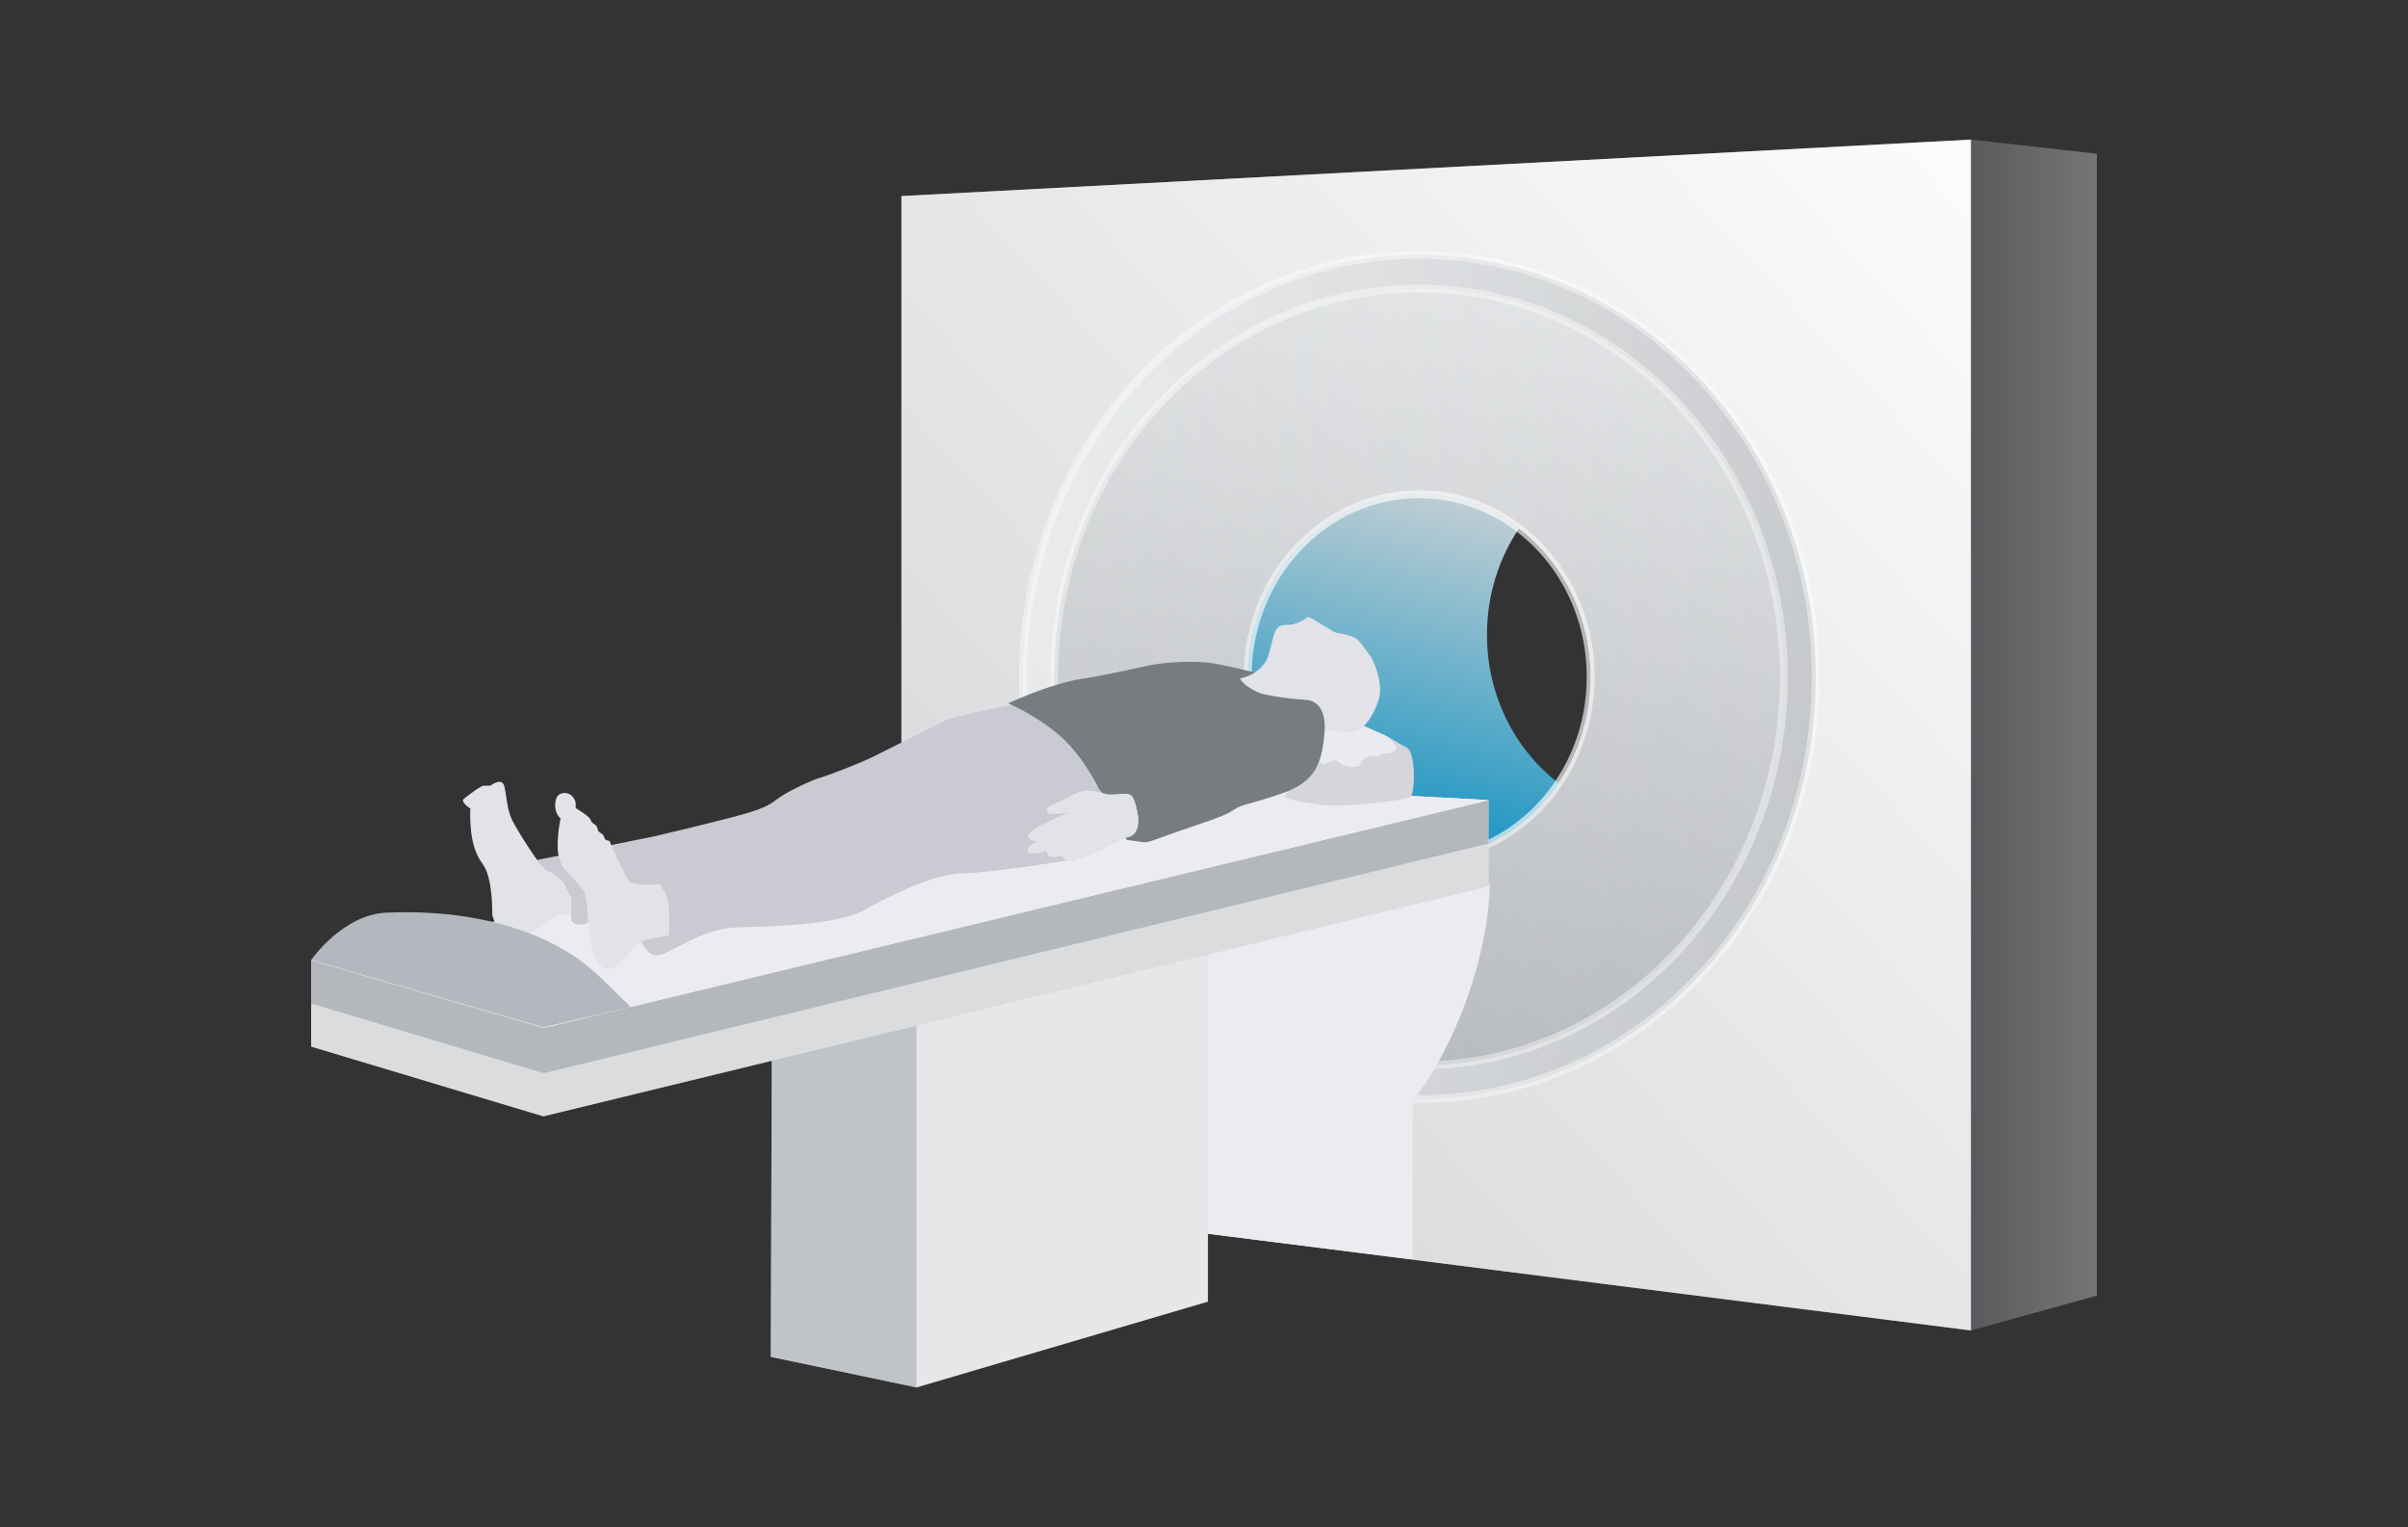 <?xml version="1.0" encoding="UTF-8"?>
<!-- Generator: Adobe Illustrator 24.0.0, SVG Export Plug-In . SVG Version: 6.00 Build 0)  -->
<svg version="1.1" id="Layer_1" xmlns="http://www.w3.org/2000/svg" xmlns:xlink="http://www.w3.org/1999/xlink" x="0px" y="0px" viewBox="0 0 306 194" style="enable-background:new 0 0 306 194;" xml:space="preserve">
<rect x="0" y="0" width="306" height="194" fill="#333333" stroke="none"/>
<style type="text/css">
	.st0{opacity:0.1;fill:#838990;}
	.st1{opacity:0.4;fill:url(#SVGID_1_);}
	.st2{fill:#FFFFFF;}
	.st3{opacity:0.4;fill:url(#SVGID_2_);}
	.st4{opacity:0.8;fill:url(#SVGID_3_);}
	.st5{opacity:0.4;fill:url(#SVGID_4_);stroke:#FFFFFF;stroke-miterlimit:10;}
	.st6{opacity:0.4;fill:url(#SVGID_5_);stroke:#FFFFFF;stroke-miterlimit:10;}
	.st7{fill:#ECECF0;}
	.st8{opacity:0.2;fill:#838990;}
	.st9{opacity:0.5;fill:#838990;}
	.st10{opacity:0.6;fill:#838990;}
	.st11{opacity:0.3;fill:#838990;}
	.st12{fill:#EAEBEF;}
	.st13{opacity:0.3;fill:#A0A3AB;}
	.st14{fill:#E2E3E9;}
	.st15{fill:#C9CAD2;}
	.st16{fill:#777C80;}
	.st17{opacity:0.2;fill:#C9CAD2;}
	.st18{fill:#B5B7BF;}
</style>
<g>
	<polygon class="st0" points="69.09,136.35 39.54,127.49 39.54,122 69.09,130.6  "/>
	<polygon class="st0" points="69.09,136.35 39.54,127.49 39.54,132.97 69.09,141.84  "/>
	<g>
		
			<linearGradient id="SVGID_1_" gradientUnits="userSpaceOnUse" x1="2943.889" y1="93.379" x2="2915.577" y2="93.379" gradientTransform="matrix(-1 0 0 1 3191.324 0)">
			<stop offset="0" style="stop-color:#82888F"/>
			<stop offset="1" style="stop-color:#FFFFFF"/>
		</linearGradient>
		<polygon class="st1" points="266.46,164.6 250.49,169.03 250.49,17.73 266.46,19.53   "/>
		<path class="st2" d="M114.55,24.91l135.91-7.17v151.29l-135.91-17.22V24.91z M158.54,86c0,12.82,9.76,23.21,21.8,23.21    c12.04,0,21.8-10.39,21.8-23.21c0-12.82-9.76-23.21-21.8-23.21C168.3,62.79,158.54,73.18,158.54,86z"/>
		
			<linearGradient id="SVGID_2_" gradientUnits="userSpaceOnUse" x1="3090.038" y1="172.35" x2="2921.769" y2="16.182" gradientTransform="matrix(-1 0 0 1 3191.324 0)">
			<stop offset="0" style="stop-color:#82888F"/>
			<stop offset="1" style="stop-color:#FFFFFF"/>
		</linearGradient>
		<path class="st3" d="M114.55,24.91l135.91-7.17v151.29l-135.91-17.22V24.91z M158.54,86c0,12.82,9.76,23.21,21.8,23.21    c12.04,0,21.8-10.39,21.8-23.21c0-12.82-9.76-23.21-21.8-23.21C168.3,62.79,158.54,73.18,158.54,86z"/>
		
			<linearGradient id="SVGID_3_" gradientUnits="userSpaceOnUse" x1="3017.628" y1="109.512" x2="3004.564" y2="57.612" gradientTransform="matrix(-1 0 0 1 3191.324 0)">
			<stop offset="0" style="stop-color:#00A6E4"/>
			<stop offset="1" style="stop-color:#FFFFFF"/>
		</linearGradient>
		<path class="st4" d="M180.34,62.79c4.74,0,9.12,1.61,12.69,4.35c-2.56,3.8-4.07,8.46-4.07,13.5c0,7.78,3.6,14.65,9.11,18.87    c-3.96,5.88-10.42,9.71-17.73,9.71c-12.04,0-21.8-10.39-21.8-23.21C158.54,73.18,168.3,62.79,180.34,62.79z"/>
		
			<linearGradient id="SVGID_4_" gradientUnits="userSpaceOnUse" x1="2953.192" y1="86.004" x2="3066.18" y2="86.004" gradientTransform="matrix(-1 0 0 1 3191.324 0)">
			<stop offset="0" style="stop-color:#82888F"/>
			<stop offset="1" style="stop-color:#FFFFFF"/>
		</linearGradient>
		<path class="st5" d="M158.56,86c0,12.82,9.76,23.21,21.8,23.21c12.04,0,21.8-10.39,21.8-23.21c0-12.82-9.76-23.21-21.8-23.21    C168.32,62.79,158.56,73.18,158.56,86z M180.36,32.38c27.82,0,50.37,24.01,50.37,53.63c0,29.62-22.55,53.63-50.37,53.63    c-27.82,0-50.37-24.01-50.37-53.63C129.99,56.39,152.54,32.38,180.36,32.38z"/>
		
			<linearGradient id="SVGID_5_" gradientUnits="userSpaceOnUse" x1="3041.004" y1="130.887" x2="2978.73" y2="37.758" gradientTransform="matrix(-1 0 0 1 3191.324 0)">
			<stop offset="0" style="stop-color:#82888F"/>
			<stop offset="1" style="stop-color:#FFFFFF"/>
		</linearGradient>
		<path class="st6" d="M158.53,86c0,12.82,9.76,23.21,21.8,23.21c12.04,0,21.8-10.39,21.8-23.21c0-12.82-9.76-23.21-21.8-23.21    C168.29,62.79,158.53,73.18,158.53,86z M180.33,36.65c25.6,0,46.36,22.1,46.36,49.36c0,27.26-20.76,49.36-46.36,49.36    s-46.36-22.1-46.36-49.36C133.97,58.74,154.73,36.65,180.33,36.65z"/>
		<path class="st7" d="M189.31,112.4c0,0,0.18,10.4-6.6,22.66c-1.74,3.14-3.19,4.71-3.19,4.71l-0.04,20.22l-32.41-4.04l-5.28-45.9    L189.31,112.4z"/>
		<polygon class="st2" points="39.54,121.98 146.89,99.41 189.16,101.65 188.13,101.9 189.16,101.68 189.16,107.14 189.16,107.16     189.16,112.62 153.5,121.29 153.5,165.37 116.47,176.27 97.95,172.39 98.08,134.77 69.09,141.82 69.09,141.84 39.54,132.97     39.54,132.95 39.54,127.49 39.54,127.49 39.54,127.46 39.54,122 39.79,122.05   "/>
		<polygon class="st8" points="116.47,130.3 153.5,121.29 153.5,165.37 116.47,176.27   "/>
		<polygon class="st9" points="116.47,130.3 98.08,134.76 97.96,172.39 116.47,176.27   "/>
		<polygon class="st7" points="189.16,101.65 69.09,130.58 39.54,121.98 146.89,99.41   "/>
		<polygon class="st10" points="39.54,122 69.09,130.6 189.16,101.68 189.16,107.16 69.09,136.35 39.54,127.49   "/>
		<polygon class="st11" points="39.54,127.46 69.09,136.33 189.16,107.14 189.16,112.62 69.09,141.82 39.54,132.95   "/>
		<path class="st12" d="M163.19,101.29c0,0,3.62,1.28,7.74,1.03c4.12-0.25,7.66-0.75,8.28-1.08c0.62-0.33,0.74-5.63-0.45-6.25    c-1.19-0.62-2.51-1.48-2.72-1.56c-0.21-0.08-3.71-1.65-3.71-1.65l-4.69,0.66l-1.89,3.42L163.19,101.29z"/>
		<path class="st13" d="M165.8,95.85l-2.56,5.44c0,0,3.62,1.28,7.74,1.03c4.12-0.25,7.67-0.75,8.28-1.08    c0.62-0.33,0.74-5.63-0.45-6.25c-1.19-0.62-2.51-1.48-2.72-1.56c0,0,2.02,1.44,1.03,2.02c-0.99,0.58-1.19-0.04-1.81,0.54    c-0.62,0.58-0.08-0.37-1.48,0.16c-1.4,0.54-0.33,1.36-2.1,1.28c-1.77-0.08-1.4-1.03-2.35-0.78c-0.95,0.25-0.62,0.7-1.65,0.25    C166.7,96.43,165.8,95.85,165.8,95.85z"/>
		<path class="st14" d="M157.37,86.26c0,0,3.12-0.5,3.86-3.12c0.75-2.62,0.62-3.74,2.24-3.74c1.62,0,2.68-1,2.68-1s0.44,0.06,1,0.44    c0.56,0.37,2.49,1.5,2.49,1.5s2.24,0.37,2.81,0.87c0.56,0.5,1.81,2.31,1.81,2.31s1.75,3.24,0.87,5.61    c-0.87,2.37-2.06,3.74-3.3,3.87c-1.25,0.12-3.68-0.31-3.68-0.31l-3.8-1.56l-6.92-2.56L157.37,86.26z"/>
		<path class="st15" d="M129.45,89.51l-1.92,0.23c0,0-6.38,1.31-7.31,1.77c-0.92,0.46-7.38,3.69-9.23,4.61    c-1.85,0.92-5.92,2.46-6.77,2.69c-0.85,0.23-3.08,1.23-4.61,2.15c-1.54,0.92-1.38,1.31-4.31,2.23    c-2.92,0.92-12.23,3.08-12.23,3.08l-16,3.23l3.23,4.92l13.38-1.46c0,0,0.92,2,1.08,3.54c0.15,1.54,0.54,2.31-0.54,2.46    c-1.08,0.15-2.77,0.54-2.77,0.54s0.85,2.38,2.61,1.77c1.77-0.62,5.61-3.38,9.54-3.46c3.92-0.08,12.77-0.31,16-2.08    c3.23-1.77,8.77-4.69,12.69-4.77c3.92-0.08,14.69-1.85,14.69-1.85l6.08-3.38c0,0-2.85-9-5.54-11    C134.83,92.74,129.45,89.51,129.45,89.51z"/>
		<path class="st16" d="M143.15,106.7l-0.19-0.5c0,0,2.06-0.31,1.62-2.74c-0.44-2.43-1.43-2.62-1.43-2.62s-2.18,0.12-2.56,0.19    c-0.37,0.06-0.94-0.81-0.94-0.81s-2.06-4.36-5.24-6.98c-3.18-2.62-6.3-3.87-6.3-3.87s5.24-2.49,9.35-3.12    c4.11-0.62,8.1-1.71,9.91-1.93c1.81-0.23,4.77-0.36,6.67-0.06c1.9,0.3,5.37,1.18,5.37,1.18s-0.63,0.51-1.85,0.77    c0.21,0.35,0.54,0.72,1.03,1.04c1.43,0.94,1.87,0.94,3.56,1.24c1.69,0.3,3.93,0.44,3.93,0.44s2.56,0.06,2.24,4.05    s-1.12,6.36-5.49,7.85c-4.36,1.5-4.99,1.31-6.05,2.06c-1.06,0.75-3.8,1.62-3.8,1.62l-3.24,1.12l-2.99,1.06    c0,0-0.87,0.37-1.43,0.31S143.15,106.7,143.15,106.7z"/>
		<path class="st17" d="M82.15,117.12c0,0,0.15,2.54,1.92,1.92s5.61-3.38,9.54-3.46c3.92-0.08,12.77-0.31,16-2.08    c3.23-1.77,8.77-4.69,12.69-4.77c3.92-0.08,14.69-1.85,14.69-1.85l6.08-3.38v2.23l-6.08,3.38c0,0-10.77,1.77-14.69,1.85    c-3.92,0.08-9.46,3-12.69,4.77c-3.23,1.77-12.07,2-16,2.08c-3.92,0.08-7.77,2.85-9.54,3.46c-1.77,0.62-1.92-1.92-1.92-1.92V117.12    z"/>
		<path class="st14" d="M143.21,106.39c0,0,1.81-0.06,1.37-2.87c-0.44-2.81-1-2.68-1.68-2.62c-0.69,0.06-1.75,0.12-2.49-0.06    s-2.24-0.62-3.3-0.19c-1.06,0.44-2.18,1.12-2.74,1.31c-0.56,0.19-1.56,0.62-1.31,1.18s2.68,0.06,2.68,0.06s-3.05,1.43-3.43,1.62    c-0.37,0.19-1.87,1.12-1.68,1.56c0.19,0.44,1.12,0.5,1.12,0.5s-1.31,0.69-1.12,1.31c0.19,0.62,2.37-0.06,2.37-0.06    s-0.06,0.31,0.25,0.62c0.31,0.31,1.75,0,1.75,0s0.37,0.94,1.25,0.69c0.87-0.25,3.43-1.18,4.18-1.68    C141.16,107.27,143.21,106.39,143.21,106.39z"/>
		<path class="st17" d="M124.99,96.44c0,0-3.31,0.92-4,1.15c-0.69,0.23-8.15,3-11.46,4.31c-3.31,1.31-7.92,2.61-9.46,3.31    c-1.54,0.69-3.69,1.23-3.69,1.23s-3.69,1.38-5.23,2c-1.54,0.62-2.23,1.38-3.69,1.54c-1.46,0.15-4.31,0.69-4.31,0.69l0.23,1.77    l-3.31,0.08l-1.46-1.54c0,0-0.69-0.62,1.54-0.85c2.23-0.23,2.38-0.62,3.54-0.69c1.15-0.08,0.92,0.23,2.38-0.15    c1.46-0.38-0.08-0.69,2.08-1.08c2.15-0.38,1.46-0.85,3.54-1.08c2.08-0.23,1.15-0.38,3.77-1.15c2.61-0.77,1.69-1,3.77-1.46    c2.08-0.46,2.31-1.15,4.08-1.62s1.62-0.85,3.08-1.23c1.46-0.38,0.77-0.62,2.61-1c1.85-0.38,1.69-0.31,3.38-0.92    c1.69-0.62,1.38-0.77,2.69-1.15c1.31-0.38,1.08-0.85,2.85-1.23c1.77-0.38,1-0.38,2.46-0.62c1.46-0.23,1.69-0.85,2.54-0.69    c0.85,0.15,1.85-0.08,1.85-0.08L124.99,96.44z"/>
		<path class="st14" d="M85,118.82c0,0-3.15,0.38-3.92,1.08c-0.77,0.69-2.38,3.08-3.69,3.23c-1.31,0.15-2.23-2.08-2.38-3.85    s-0.38-3.31-0.38-3.31s-2.08-0.08-2.77,0.15c-0.69,0.23-1.38,0.15-2,0.77c-0.62,0.62-2.54,1.77-2.54,1.77s-1.23,0.85-2.77,0    c-1.54-0.85-2-2.15-2-2.54c0-0.38,0.08-4.61-1.23-6.38c-1.31-1.77-1.46-3.92-1.54-5.15c-0.08-1.23,0-1.85,0-1.85    s-1.31-0.85-0.85-1.23c0.46-0.38,2.15-1.69,2.54-1.69c0.38,0,0.85,0,0.85,0s1.46-1.15,1.77,0.08c0.31,1.23,0.31,2.92,1,4.31    c0.69,1.38,3.77,6.31,4.46,6.46c0.69,0.15,2.31,0.08,2.31,0.08s-1-1.31-1-3.23c0-1.92,0.38-3.54,0.38-3.54s-0.69-0.54-0.69-1.62    s0.38-1.61,1.23-1.61c0.85,0,1.38,0.85,1.38,1.38c0,0.54,0,0.54,0,0.54s1.85,1.08,1.92,1.54c0.08,0.46,0.77,0.46,0.85,1.08    c0.08,0.62,0.69,0.46,0.85,1.08c0.15,0.62,0.69,0.23,0.77,0.69c0.08,0.46,1.77,3.69,2.08,4.38c0.31,0.69,0.69,0.85,2,0.92    c1.31,0.08,2.15-0.08,2.15-0.08s1.08,1.23,1.23,3C85.15,117.05,85,118.82,85,118.82z"/>
	</g>
	<path class="st18" d="M69.03,130.52l-29.49-8.56c0,0,4.01-5.77,9.56-6.01c17.73-0.75,25.45,6.76,26.03,7.18   c0.58,0.41,5.01,4.8,5.01,4.8L69.03,130.52z"/>
	<path class="st15" d="M74.76,117.2c0,0-0.93,0.56-1.8,0.12c-0.87-0.43-0.06-2.85-0.43-3.41c-0.37-0.56-0.93-1.86-0.93-1.86   l-2.05-1.68h2.11c0,0,2.54,2.42,2.73,3.41c0.19,0.99,0.25,1.92,0.25,1.92L74.76,117.2z"/>
</g>
</svg>